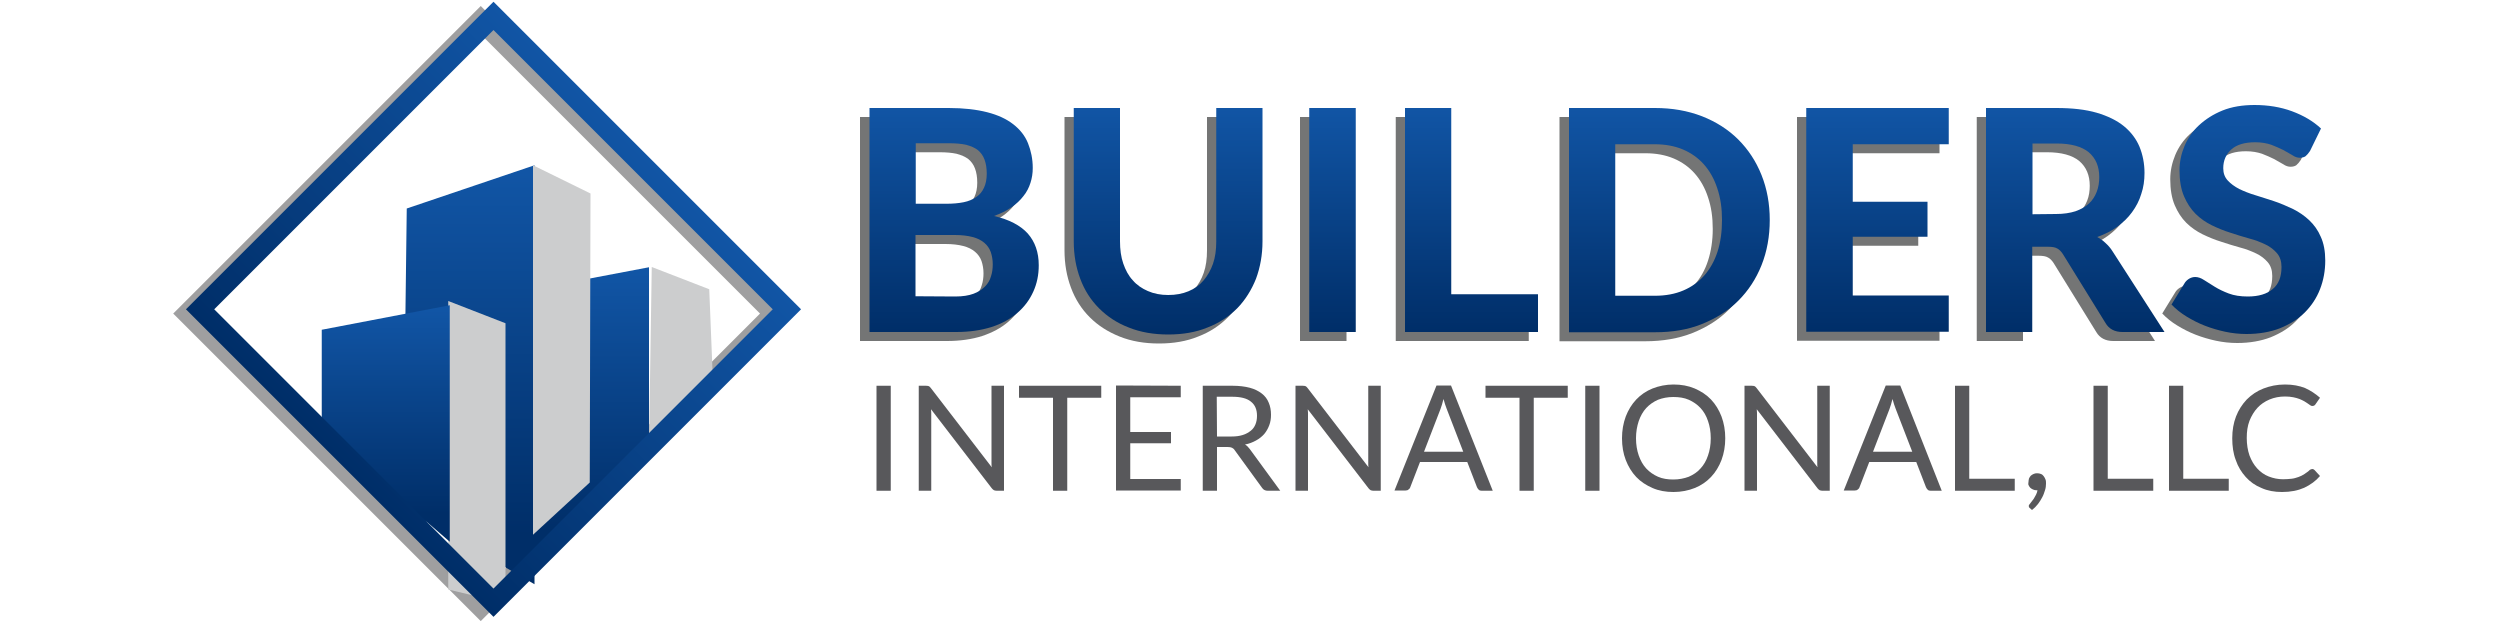 <?xml version="1.0" encoding="utf-8"?>
<!-- Generator: Adobe Illustrator 26.0.2, SVG Export Plug-In . SVG Version: 6.00 Build 0)  -->
<svg version="1.1" id="Layer_1" xmlns="http://www.w3.org/2000/svg" xmlns:xlink="http://www.w3.org/1999/xlink" x="0px" y="0px"
	 viewBox="0 0 1000 250" style="enable-background:new 0 0 1000 250;" xml:space="preserve">
<style type="text/css">
	.st0{fill:#004B96;}
	.st1{fill:#747575;}
	.st2{fill:none;stroke:#9F9FA0;stroke-width:8;stroke-miterlimit:10;}
	.st3{fill:#CCCDCE;}
	.st4{fill:url(#SVGID_1_);}
	.st5{fill:url(#SVGID_00000059302699957656620390000018146034240577022597_);}
	.st6{fill:url(#SVGID_00000095336873445544838850000015326087978695694010_);}
	.st7{fill:url(#SVGID_00000089547437610646642320000011743120441301923712_);}
	.st8{fill:url(#SVGID_00000037685334703902991340000004231585830009382335_);}
	.st9{fill:url(#SVGID_00000139986110077352098610000010439373801867655861_);}
	.st10{fill:url(#SVGID_00000137818918111036453540000005265463765832385981_);}
	.st11{fill:url(#SVGID_00000118360591251106981970000009872357620160894874_);}
	.st12{fill:url(#SVGID_00000025422747696556183950000012995581349319744408_);}
	.st13{fill:url(#SVGID_00000061473772798612389280000003274540587631529634_);}
	.st14{fill:url(#SVGID_00000064353565222373261030000002306062264077002899_);}
	.st15{fill:#58585B;}
	
		.st16{fill:none;stroke:url(#SVGID_00000060007937986855260020000002035011830297346738_);stroke-width:8;stroke-miterlimit:10;}
</style>
<path class="st0" d="M501.9,356.1c-0.8,0-1.6,0-2.4,0C500.3,356.1,501.1,356.1,501.9,356.1"/>
<g>
	<path class="st1" d="M375.8,46.8c6,0,11.1,0.6,15.4,1.7c4.3,1.1,7.7,2.7,10.4,4.8c2.7,2.1,4.7,4.6,5.9,7.6c1.2,3,1.9,6.3,1.9,9.9
		c0,2.1-0.3,4-0.9,5.9c-0.6,1.9-1.5,3.7-2.8,5.3c-1.3,1.7-2.9,3.2-4.8,4.5c-2,1.4-4.3,2.5-7,3.5c6.1,1.4,10.6,3.8,13.5,7
		c2.9,3.3,4.4,7.5,4.4,12.7c0,3.8-0.7,7.3-2.2,10.6c-1.5,3.3-3.6,6.1-6.4,8.5c-2.8,2.4-6.2,4.2-10.3,5.6c-4.1,1.3-8.8,2-14.1,2H344
		V46.8H375.8z M362.5,60.9v24.2h12.2c2.6,0,4.9-0.2,6.9-0.6c2-0.4,3.7-1.1,5.1-2.1c1.4-0.9,2.4-2.2,3.1-3.7c0.7-1.5,1.1-3.4,1.1-5.6
		c0-2.2-0.3-4.1-0.9-5.7c-0.6-1.6-1.5-2.8-2.7-3.8c-1.2-0.9-2.8-1.6-4.7-2.1c-1.9-0.4-4.1-0.6-6.7-0.6
		C375.8,60.9,362.5,60.9,362.5,60.9z M378.4,122.2c3,0,5.4-0.4,7.3-1.1c1.9-0.7,3.4-1.7,4.6-2.9c1.2-1.2,2-2.6,2.4-4.1
		c0.5-1.5,0.7-3.1,0.7-4.8c0-1.8-0.3-3.4-0.8-4.9c-0.5-1.4-1.4-2.7-2.6-3.7c-1.2-1-2.7-1.8-4.7-2.3c-1.9-0.5-4.3-0.8-7.1-0.8h-15.7
		v24.5L378.4,122.2L378.4,122.2z"/>
	<path class="st1" d="M463.6,121.6c3,0,5.7-0.5,8.1-1.5c2.4-1,4.4-2.4,6-4.3c1.6-1.9,2.9-4.1,3.8-6.7c0.9-2.6,1.3-5.6,1.3-8.9V46.8
		h18.5v53.3c0,5.4-0.9,10.4-2.6,15c-1.8,4.5-4.3,8.5-7.5,11.8c-3.3,3.3-7.2,5.9-11.9,7.7c-4.6,1.9-9.9,2.8-15.7,2.8
		c-5.8,0-11.1-0.9-15.8-2.8c-4.7-1.9-8.6-4.4-11.9-7.7c-3.3-3.3-5.8-7.2-7.5-11.8c-1.7-4.5-2.6-9.5-2.6-15V46.8h18.5v53.3
		c0,3.3,0.4,6.3,1.3,8.9c0.9,2.6,2.1,4.9,3.8,6.7c1.6,1.9,3.7,3.3,6,4.3C457.8,121.1,460.5,121.6,463.6,121.6z"/>
	<path class="st1" d="M538.6,136.4h-18.6V46.8h18.6V136.4z"/>
	<path class="st1" d="M611.5,121.3v15.1h-53.2V46.8h18.5v74.5L611.5,121.3L611.5,121.3z"/>
	<path class="st1" d="M704.1,91.6c0,6.5-1.1,12.6-3.3,18.1c-2.2,5.5-5.3,10.2-9.3,14.2c-4,4-8.8,7-14.5,9.3
		c-5.6,2.2-11.9,3.3-18.8,3.3h-34.4V46.8h34.4c6.9,0,13.1,1.1,18.8,3.3c5.6,2.2,10.5,5.3,14.5,9.3c4,4,7.1,8.7,9.3,14.2
		C703,79.1,704.1,85.1,704.1,91.6z M685.1,91.6c0-4.7-0.6-8.9-1.9-12.7c-1.2-3.7-3-6.9-5.3-9.5c-2.3-2.6-5.1-4.6-8.4-6
		c-3.3-1.4-7.1-2.1-11.3-2.1h-15.8v60.6h15.8c4.2,0,8-0.7,11.3-2.1c3.3-1.4,6.1-3.4,8.4-6c2.3-2.6,4.1-5.8,5.3-9.5
		C684.4,100.6,685.1,96.3,685.1,91.6z"/>
	<path class="st1" d="M737.4,61.3v23h29.9v14h-29.9v23.5h38.4v14.5h-57V46.8h57v14.5H737.4z"/>
	<path class="st1" d="M862,136.4h-16.7c-3.1,0-5.4-1.2-6.8-3.6l-17-27.5c-0.7-1.1-1.5-1.9-2.3-2.3c-0.8-0.5-2.1-0.7-3.7-0.7h-6.3
		v34.1h-18.5V46.8h28.2c6.3,0,11.6,0.6,16.1,1.9c4.4,1.3,8.1,3.1,10.9,5.4c2.8,2.3,4.9,5.1,6.2,8.2c1.3,3.2,2,6.7,2,10.5
		c0,3-0.4,5.8-1.3,8.4c-0.8,2.7-2.1,5.1-3.7,7.3c-1.6,2.2-3.6,4.1-5.9,5.8c-2.3,1.7-5,3-8,4.1c1.2,0.7,2.3,1.4,3.3,2.4
		c1,0.9,2,2,2.8,3.3L862,136.4z M818.6,89.2c3,0,5.6-0.4,7.8-1.1c2.2-0.8,4-1.8,5.4-3.2c1.4-1.3,2.4-2.9,3.1-4.7
		c0.7-1.8,1-3.8,1-5.9c0-4.2-1.4-7.5-4.2-9.9c-2.8-2.3-7.1-3.5-12.9-3.5h-9.6v28.3L818.6,89.2L818.6,89.2z"/>
	<path class="st1" d="M920.3,64c-0.6,0.9-1.2,1.6-1.8,2.1c-0.6,0.4-1.4,0.6-2.3,0.6c-0.9,0-1.9-0.3-2.9-1c-1.1-0.6-2.3-1.3-3.7-2.1
		c-1.4-0.7-3-1.4-4.8-2.1c-1.8-0.6-3.9-1-6.4-1c-4.3,0-7.5,1-9.6,2.9c-2.1,1.9-3.2,4.4-3.2,7.5c0,2,0.6,3.6,1.8,4.9
		c1.2,1.3,2.7,2.4,4.6,3.4c1.9,0.9,4.1,1.8,6.5,2.5c2.4,0.7,4.9,1.6,7.5,2.4c2.6,0.9,5,1.9,7.5,3.1c2.4,1.2,4.6,2.7,6.5,4.5
		c1.9,1.8,3.5,4,4.6,6.6c1.2,2.6,1.8,5.8,1.8,9.5c0,4.1-0.7,7.9-2.1,11.5c-1.4,3.6-3.5,6.7-6.1,9.3c-2.7,2.7-6,4.7-9.9,6.3
		c-3.9,1.5-8.4,2.3-13.4,2.3c-2.8,0-5.7-0.3-8.5-0.9c-2.8-0.6-5.5-1.4-8.1-2.4c-2.6-1-5.1-2.3-7.4-3.7c-2.3-1.4-4.3-3-6-4.8l5.4-8.8
		c0.5-0.7,1.1-1.2,1.8-1.6c0.7-0.4,1.5-0.6,2.3-0.6c1.1,0,2.3,0.4,3.5,1.2c1.2,0.8,2.7,1.7,4.3,2.7c1.6,1,3.5,1.9,5.6,2.7
		c2.1,0.8,4.7,1.2,7.6,1.2c4.3,0,7.7-1,10-3c2.4-2,3.5-4.9,3.5-8.8c0-2.3-0.6-4.1-1.8-5.5c-1.2-1.4-2.7-2.6-4.6-3.5
		c-1.9-0.9-4.1-1.8-6.5-2.4c-2.4-0.7-4.9-1.4-7.5-2.3c-2.6-0.8-5-1.8-7.5-3c-2.4-1.2-4.6-2.7-6.5-4.6c-1.9-1.9-3.4-4.2-4.6-7
		c-1.2-2.8-1.8-6.3-1.8-10.4c0-3.3,0.7-6.6,2-9.7c1.3-3.1,3.2-5.9,5.8-8.3c2.6-2.4,5.7-4.4,9.4-5.9c3.7-1.5,8-2.2,12.8-2.2
		c5.4,0,10.4,0.8,15,2.5c4.6,1.7,8.5,4,11.6,6.9L920.3,64z"/>
</g>
<rect x="109.3" y="42.4" transform="matrix(0.707 -0.707 0.707 0.707 -32.313 172.724)" class="st2" width="166" height="166"/>
<polygon class="st3" points="260.7,106.8 283.7,115.7 285.1,150.6 259.6,177.7 "/>
<linearGradient id="SVGID_1_" gradientUnits="userSpaceOnUse" x1="233.316" y1="142.847" x2="233.316" y2="39.24" gradientTransform="matrix(1 0 0 -1 0 252)">
	<stop  offset="0" style="stop-color:#1155A5"/>
	<stop  offset="1" style="stop-color:#002E68"/>
</linearGradient>
<polyline class="st4" points="207,226.9 208.5,116.6 259.6,106.9 259.6,177.7 "/>
<linearGradient id="SVGID_00000164514288255940817330000000865922630838428038_" gradientUnits="userSpaceOnUse" x1="187.508" y1="182.661" x2="187.508" y2="38.054" gradientTransform="matrix(1 0 0 -1 0 252)">
	<stop  offset="0" style="stop-color:#1155A5"/>
	<stop  offset="1" style="stop-color:#002E68"/>
</linearGradient>
<polyline style="fill:url(#SVGID_00000164514288255940817330000000865922630838428038_);" points="161.2,203.2 162.7,83.4 
	213.8,66.1 213.8,233.7 "/>
<polygon class="st3" points="179.3,120.4 202.2,129.3 202.2,241.3 179.3,235.8 "/>
<linearGradient id="SVGID_00000021811015656684030340000007635291238770290587_" gradientUnits="userSpaceOnUse" x1="154.304" y1="128.063" x2="154.304" y2="46.421" gradientTransform="matrix(1 0 0 -1 0 252)">
	<stop  offset="0" style="stop-color:#1155A5"/>
	<stop  offset="1" style="stop-color:#002E68"/>
</linearGradient>
<polyline style="fill:url(#SVGID_00000021811015656684030340000007635291238770290587_);" points="128.7,172.4 128.7,131.9 
	179.9,122.1 179.9,216.7 "/>
<g>
	
		<linearGradient id="SVGID_00000142891981018545749450000006240013274498664093_" gradientUnits="userSpaceOnUse" x1="381.613" y1="208.771" x2="381.613" y2="119.191" gradientTransform="matrix(1 0 0 -1 0 252)">
		<stop  offset="0" style="stop-color:#1155A5"/>
		<stop  offset="1" style="stop-color:#002E68"/>
	</linearGradient>
	<path style="fill:url(#SVGID_00000142891981018545749450000006240013274498664093_);" d="M379.5,43.2c6,0,11.1,0.6,15.4,1.7
		c4.3,1.1,7.7,2.7,10.4,4.8c2.7,2.1,4.7,4.6,5.9,7.6c1.2,3,1.9,6.3,1.9,9.9c0,2.1-0.3,4-0.9,5.9c-0.6,1.9-1.5,3.7-2.8,5.3
		c-1.3,1.7-2.9,3.2-4.8,4.5c-2,1.4-4.3,2.5-7,3.5c6.1,1.4,10.6,3.8,13.5,7c2.9,3.3,4.4,7.5,4.4,12.7c0,3.8-0.7,7.3-2.2,10.6
		c-1.5,3.3-3.6,6.1-6.4,8.5c-2.8,2.4-6.2,4.3-10.3,5.6c-4.1,1.3-8.8,2-14.1,2h-34.7V43.2H379.5z M366.3,57.3v24.2h12.2
		c2.6,0,4.9-0.2,6.9-0.6c2-0.4,3.7-1.1,5.1-2.1c1.4-0.9,2.4-2.2,3.1-3.7c0.7-1.5,1.1-3.4,1.1-5.6c0-2.2-0.3-4.1-0.9-5.7
		c-0.6-1.6-1.5-2.8-2.7-3.8c-1.2-0.9-2.8-1.6-4.7-2.1c-1.9-0.4-4.1-0.6-6.7-0.6C379.5,57.3,366.3,57.3,366.3,57.3z M382.1,118.6
		c3,0,5.4-0.4,7.3-1.1c1.9-0.7,3.4-1.7,4.6-2.9c1.2-1.2,2-2.6,2.4-4.1c0.5-1.5,0.7-3.1,0.7-4.8c0-1.8-0.3-3.4-0.8-4.9
		c-0.5-1.4-1.4-2.7-2.6-3.7c-1.2-1-2.7-1.8-4.7-2.3c-1.9-0.5-4.3-0.8-7.1-0.8h-15.7v24.5L382.1,118.6L382.1,118.6z"/>
	
		<linearGradient id="SVGID_00000176722429946381991450000003728278839663834008_" gradientUnits="userSpaceOnUse" x1="467.299" y1="208.771" x2="467.299" y2="118.204" gradientTransform="matrix(1 0 0 -1 0 252)">
		<stop  offset="0" style="stop-color:#1155A5"/>
		<stop  offset="1" style="stop-color:#002E68"/>
	</linearGradient>
	<path style="fill:url(#SVGID_00000176722429946381991450000003728278839663834008_);" d="M467.3,118c3,0,5.7-0.5,8.1-1.5
		c2.4-1,4.4-2.4,6-4.3c1.6-1.9,2.9-4.1,3.8-6.7c0.9-2.6,1.3-5.6,1.3-8.9V43.2h18.5v53.3c0,5.4-0.9,10.4-2.6,15
		c-1.8,4.5-4.3,8.5-7.5,11.8c-3.3,3.3-7.2,5.9-11.9,7.7c-4.6,1.9-9.9,2.8-15.7,2.8c-5.8,0-11.1-0.9-15.8-2.8
		c-4.7-1.8-8.6-4.4-11.9-7.7c-3.3-3.3-5.8-7.2-7.5-11.8c-1.7-4.5-2.6-9.5-2.6-15V43.2h18.5v53.3c0,3.3,0.4,6.3,1.3,8.9
		c0.9,2.6,2.1,4.9,3.8,6.7c1.6,1.9,3.7,3.3,6,4.3C461.6,117.5,464.3,118,467.3,118z"/>
	
		<linearGradient id="SVGID_00000176003402398748623460000004056757438331128990_" gradientUnits="userSpaceOnUse" x1="533.016" y1="208.771" x2="533.016" y2="119.189" gradientTransform="matrix(1 0 0 -1 0 252)">
		<stop  offset="0" style="stop-color:#1155A5"/>
		<stop  offset="1" style="stop-color:#002E68"/>
	</linearGradient>
	<path style="fill:url(#SVGID_00000176003402398748623460000004056757438331128990_);" d="M542.3,132.8h-18.6V43.2h18.6V132.8z"/>
	
		<linearGradient id="SVGID_00000062880064918134297830000003369920651590978971_" gradientUnits="userSpaceOnUse" x1="588.671" y1="208.771" x2="588.671" y2="119.189" gradientTransform="matrix(1 0 0 -1 0 252)">
		<stop  offset="0" style="stop-color:#1155A5"/>
		<stop  offset="1" style="stop-color:#002E68"/>
	</linearGradient>
	<path style="fill:url(#SVGID_00000062880064918134297830000003369920651590978971_);" d="M615.2,117.7v15.1h-53.2V43.2h18.5v74.5
		H615.2z"/>
	
		<linearGradient id="SVGID_00000099634369563419407820000010677663371380519605_" gradientUnits="userSpaceOnUse" x1="667.693" y1="208.771" x2="667.693" y2="119.189" gradientTransform="matrix(1 0 0 -1 0 252)">
		<stop  offset="0" style="stop-color:#1155A5"/>
		<stop  offset="1" style="stop-color:#002E68"/>
	</linearGradient>
	<path style="fill:url(#SVGID_00000099634369563419407820000010677663371380519605_);" d="M707.9,88c0,6.5-1.1,12.6-3.3,18.1
		c-2.2,5.5-5.3,10.2-9.3,14.2c-4,4-8.8,7-14.5,9.3s-11.9,3.3-18.8,3.3h-34.4V43.2H662c6.9,0,13.1,1.1,18.8,3.3
		c5.6,2.2,10.5,5.3,14.5,9.3c4,4,7.1,8.7,9.3,14.2C706.8,75.5,707.9,81.5,707.9,88z M688.8,88c0-4.7-0.6-8.9-1.9-12.7
		c-1.2-3.7-3-6.9-5.3-9.5c-2.3-2.6-5.1-4.6-8.4-6c-3.3-1.4-7.1-2.1-11.3-2.1h-15.8v60.6H662c4.2,0,8-0.7,11.3-2.1
		c3.3-1.4,6.1-3.4,8.4-6c2.3-2.6,4.1-5.8,5.3-9.5C688.2,97,688.8,92.7,688.8,88z"/>
	
		<linearGradient id="SVGID_00000090265202888911733720000012025842111437994920_" gradientUnits="userSpaceOnUse" x1="751.002" y1="208.771" x2="751.002" y2="119.189" gradientTransform="matrix(1 0 0 -1 0 252)">
		<stop  offset="0" style="stop-color:#1155A5"/>
		<stop  offset="1" style="stop-color:#002E68"/>
	</linearGradient>
	<path style="fill:url(#SVGID_00000090265202888911733720000012025842111437994920_);" d="M741.1,57.7v23H771v14h-29.9v23.5h38.4
		v14.5h-57V43.2h57v14.5H741.1z"/>
	
		<linearGradient id="SVGID_00000125596721944563090450000012591289125014365330_" gradientUnits="userSpaceOnUse" x1="830.055" y1="208.771" x2="830.055" y2="119.189" gradientTransform="matrix(1 0 0 -1 0 252)">
		<stop  offset="0" style="stop-color:#1155A5"/>
		<stop  offset="1" style="stop-color:#002E68"/>
	</linearGradient>
	<path style="fill:url(#SVGID_00000125596721944563090450000012591289125014365330_);" d="M865.8,132.8H849c-3.1,0-5.4-1.2-6.8-3.6
		l-17-27.5c-0.7-1.1-1.5-1.9-2.3-2.3c-0.8-0.5-2.1-0.7-3.7-0.7h-6.3v34.1h-18.5V43.2h28.2c6.3,0,11.6,0.6,16.1,1.9
		c4.4,1.3,8.1,3.1,10.9,5.4c2.8,2.3,4.9,5.1,6.2,8.2c1.3,3.2,2,6.7,2,10.5c0,3-0.4,5.8-1.3,8.4c-0.8,2.7-2.1,5.1-3.7,7.3
		c-1.6,2.2-3.6,4.1-5.9,5.8c-2.3,1.7-5,3-8,4.1c1.2,0.7,2.3,1.4,3.3,2.4c1,0.9,2,2,2.8,3.3L865.8,132.8z M822.4,85.6
		c3,0,5.6-0.4,7.8-1.1c2.2-0.8,4-1.8,5.4-3.1c1.4-1.3,2.4-2.9,3.1-4.7c0.7-1.8,1-3.8,1-5.9c0-4.2-1.4-7.5-4.2-9.9
		c-2.8-2.3-7.1-3.5-12.9-3.5h-9.6v28.3L822.4,85.6L822.4,85.6z"/>
	
		<linearGradient id="SVGID_00000088092859212104228340000013213398463775508879_" gradientUnits="userSpaceOnUse" x1="899.29" y1="209.759" x2="899.29" y2="118.204" gradientTransform="matrix(1 0 0 -1 0 252)">
		<stop  offset="0" style="stop-color:#1155A5"/>
		<stop  offset="1" style="stop-color:#002E68"/>
	</linearGradient>
	<path style="fill:url(#SVGID_00000088092859212104228340000013213398463775508879_);" d="M924,60.4c-0.6,0.9-1.2,1.6-1.8,2.1
		c-0.6,0.4-1.4,0.6-2.3,0.6c-0.9,0-1.9-0.3-2.9-1c-1.1-0.6-2.3-1.3-3.7-2.1c-1.4-0.7-3-1.4-4.8-2.1c-1.8-0.6-3.9-1-6.4-1
		c-4.3,0-7.5,1-9.6,2.9c-2.1,1.9-3.2,4.4-3.2,7.5c0,2,0.6,3.6,1.8,4.9c1.2,1.3,2.7,2.4,4.6,3.4c1.9,0.9,4.1,1.8,6.5,2.5
		c2.4,0.7,4.9,1.6,7.5,2.4c2.6,0.9,5,1.9,7.5,3.1c2.4,1.2,4.6,2.7,6.5,4.5c1.9,1.8,3.5,4,4.6,6.6c1.2,2.6,1.8,5.8,1.8,9.5
		c0,4.1-0.7,7.9-2.1,11.5c-1.4,3.6-3.5,6.7-6.1,9.3c-2.7,2.7-6,4.7-9.9,6.3c-3.9,1.5-8.4,2.3-13.4,2.3c-2.8,0-5.7-0.3-8.5-0.9
		c-2.8-0.6-5.5-1.4-8.1-2.4s-5.1-2.3-7.4-3.7c-2.3-1.4-4.3-3-6-4.8l5.4-8.8c0.5-0.7,1.1-1.2,1.8-1.6c0.7-0.4,1.5-0.6,2.3-0.6
		c1.1,0,2.3,0.4,3.5,1.2c1.2,0.8,2.7,1.7,4.3,2.7c1.6,1,3.5,1.9,5.6,2.7c2.1,0.8,4.7,1.2,7.6,1.2c4.3,0,7.7-1,10-3
		c2.4-2,3.5-4.9,3.5-8.8c0-2.3-0.6-4.1-1.8-5.5c-1.2-1.4-2.7-2.6-4.6-3.5c-1.9-0.9-4.1-1.8-6.5-2.4c-2.4-0.7-4.9-1.4-7.5-2.3
		c-2.6-0.8-5-1.8-7.5-3c-2.4-1.2-4.6-2.7-6.5-4.6c-1.9-1.9-3.4-4.2-4.6-7c-1.2-2.8-1.8-6.3-1.8-10.4c0-3.3,0.7-6.6,2-9.7
		c1.3-3.1,3.2-5.9,5.8-8.3c2.6-2.4,5.7-4.4,9.4-5.9c3.7-1.5,8-2.2,12.8-2.2c5.4,0,10.4,0.8,15,2.5c4.6,1.7,8.5,4,11.6,6.9L924,60.4z
		"/>
</g>
<g>
	<path class="st15" d="M356.3,196.3h-5.7v-42h5.7V196.3z"/>
	<path class="st15" d="M371.6,154.5c0.2,0.1,0.5,0.4,0.8,0.8l24.3,31.6c-0.1-0.5-0.1-1-0.1-1.5c0-0.5,0-0.9,0-1.4v-29.7h5v42h-2.9
		c-0.4,0-0.8-0.1-1.1-0.2c-0.3-0.2-0.6-0.4-0.9-0.8l-24.3-31.6c0,0.5,0.1,1,0.1,1.4c0,0.5,0,0.9,0,1.3v29.9h-5v-42h2.9
		C371,154.3,371.4,154.4,371.6,154.5z"/>
	<path class="st15" d="M440.5,154.3v4.8h-13.6v37.2h-5.7v-37.2h-13.6v-4.8L440.5,154.3L440.5,154.3z"/>
	<path class="st15" d="M472.3,154.3v4.6h-20.2v13.9h16.3v4.5h-16.3v14.3h20.2v4.6h-25.9v-42L472.3,154.3L472.3,154.3z"/>
	<path class="st15" d="M486.8,178.8v17.5h-5.7v-42H493c2.7,0,5,0.3,6.9,0.8c1.9,0.5,3.5,1.3,4.8,2.3c1.3,1,2.2,2.2,2.8,3.7
		c0.6,1.4,0.9,3,0.9,4.8c0,1.5-0.2,2.9-0.7,4.2c-0.5,1.3-1.1,2.4-2,3.5c-0.9,1-2,1.9-3.3,2.6s-2.7,1.3-4.4,1.6
		c0.7,0.4,1.3,1,1.9,1.8l12.2,16.7h-5c-1,0-1.8-0.4-2.3-1.2l-10.9-15c-0.3-0.5-0.7-0.8-1.1-1c-0.4-0.2-1-0.3-1.8-0.3L486.8,178.8
		L486.8,178.8z M486.8,174.6h5.9c1.7,0,3.1-0.2,4.4-0.6c1.3-0.4,2.3-1,3.2-1.7c0.9-0.7,1.5-1.6,1.9-2.6c0.4-1,0.6-2.1,0.6-3.4
		c0-2.5-0.8-4.4-2.5-5.7c-1.6-1.3-4.1-1.9-7.4-1.9h-6.2L486.8,174.6L486.8,174.6z"/>
	<path class="st15" d="M522.3,154.5c0.2,0.1,0.5,0.4,0.8,0.8l24.3,31.6c-0.1-0.5-0.1-1-0.1-1.5c0-0.5,0-0.9,0-1.4v-29.7h5v42h-2.9
		c-0.4,0-0.8-0.1-1.1-0.2c-0.3-0.2-0.6-0.4-0.9-0.8l-24.3-31.6c0,0.5,0.1,1,0.1,1.4s0,0.9,0,1.3v29.9h-5v-42h2.9
		C521.7,154.3,522.1,154.4,522.3,154.5z"/>
	<path class="st15" d="M597.1,196.3h-4.4c-0.5,0-0.9-0.1-1.2-0.4c-0.3-0.3-0.5-0.6-0.7-1l-3.9-10.1H568l-3.9,10.1
		c-0.1,0.4-0.4,0.7-0.7,0.9c-0.3,0.3-0.7,0.4-1.2,0.4h-4.4l16.8-42h5.8L597.1,196.3z M569.6,180.7h15.7l-6.6-17.1
		c-0.4-1.1-0.9-2.4-1.3-4c-0.2,0.8-0.4,1.5-0.6,2.2c-0.2,0.7-0.4,1.3-0.6,1.8L569.6,180.7z"/>
	<path class="st15" d="M627.1,154.3v4.8h-13.6v37.2h-5.7v-37.2h-13.6v-4.8L627.1,154.3L627.1,154.3z"/>
	<path class="st15" d="M639.8,196.3h-5.7v-42h5.7V196.3z"/>
	<path class="st15" d="M690.1,175.3c0,3.1-0.5,6-1.5,8.7c-1,2.6-2.4,4.9-4.2,6.8c-1.8,1.9-4,3.4-6.5,4.4c-2.5,1-5.4,1.6-8.5,1.6
		c-3.1,0-5.9-0.5-8.4-1.6s-4.7-2.5-6.5-4.4c-1.8-1.9-3.2-4.2-4.2-6.8c-1-2.6-1.5-5.5-1.5-8.7c0-3.1,0.5-6,1.5-8.7
		c1-2.6,2.4-4.9,4.2-6.8c1.8-1.9,4-3.4,6.5-4.4s5.4-1.6,8.4-1.6c3.1,0,5.9,0.5,8.5,1.6c2.5,1.1,4.7,2.5,6.5,4.4
		c1.8,1.9,3.2,4.2,4.2,6.8C689.6,169.3,690.1,172.2,690.1,175.3z M684.3,175.3c0-2.6-0.4-4.9-1.1-6.9c-0.7-2.1-1.7-3.8-3-5.2
		c-1.3-1.4-2.9-2.5-4.7-3.3c-1.8-0.8-3.9-1.1-6.2-1.1c-2.2,0-4.3,0.4-6.1,1.1c-1.8,0.8-3.4,1.9-4.7,3.3c-1.3,1.4-2.3,3.2-3,5.2
		c-0.7,2.1-1.1,4.4-1.1,6.9c0,2.6,0.4,4.9,1.1,6.9c0.7,2,1.7,3.8,3,5.2c1.3,1.4,2.9,2.5,4.7,3.3c1.8,0.8,3.9,1.1,6.1,1.1
		c2.3,0,4.3-0.4,6.2-1.1c1.8-0.8,3.4-1.8,4.7-3.3c1.3-1.4,2.3-3.1,3-5.2C683.9,180.2,684.3,177.9,684.3,175.3z"/>
	<path class="st15" d="M701.9,154.5c0.2,0.1,0.5,0.4,0.8,0.8l24.3,31.6c-0.1-0.5-0.1-1-0.1-1.5c0-0.5,0-0.9,0-1.4v-29.7h5v42H729
		c-0.4,0-0.8-0.1-1.1-0.2c-0.3-0.2-0.6-0.4-0.9-0.8l-24.3-31.6c0,0.5,0.1,1,0.1,1.4c0,0.5,0,0.9,0,1.3v29.9h-5v-42h2.9
		C701.3,154.3,701.7,154.4,701.9,154.5z"/>
	<path class="st15" d="M776.7,196.3h-4.4c-0.5,0-0.9-0.1-1.2-0.4c-0.3-0.3-0.5-0.6-0.7-1l-3.9-10.1h-18.8l-3.9,10.1
		c-0.1,0.4-0.4,0.7-0.7,0.9c-0.3,0.3-0.7,0.4-1.2,0.4h-4.4l16.8-42h5.8L776.7,196.3z M749.2,180.7h15.7l-6.6-17.1
		c-0.4-1.1-0.9-2.4-1.3-4c-0.2,0.8-0.4,1.5-0.6,2.2c-0.2,0.7-0.4,1.3-0.6,1.8L749.2,180.7z"/>
	<path class="st15" d="M787.7,191.5h18.2v4.8H782v-42h5.7V191.5z"/>
	<path class="st15" d="M811.4,192.7c0-0.4,0.1-0.9,0.2-1.3c0.2-0.4,0.4-0.8,0.7-1.1c0.3-0.3,0.7-0.5,1.1-0.7
		c0.4-0.2,0.9-0.3,1.4-0.3c0.6,0,1.1,0.1,1.6,0.3c0.5,0.2,0.8,0.5,1.1,0.9c0.3,0.4,0.5,0.8,0.7,1.3c0.2,0.5,0.2,1,0.2,1.6
		c0,0.9-0.1,1.8-0.4,2.7c-0.3,0.9-0.6,1.9-1.1,2.8c-0.5,0.9-1,1.8-1.7,2.7c-0.7,0.9-1.5,1.7-2.4,2.4l-0.9-0.8
		c-0.3-0.2-0.4-0.5-0.4-0.8c0-0.3,0.1-0.5,0.4-0.8c0.2-0.2,0.4-0.5,0.7-0.9c0.3-0.4,0.6-0.8,0.9-1.2c0.3-0.5,0.6-1,0.9-1.6
		c0.3-0.6,0.5-1.2,0.6-1.8h-0.4c-0.5,0-1-0.1-1.4-0.3c-0.4-0.2-0.8-0.4-1.1-0.7c-0.3-0.3-0.5-0.7-0.7-1.1S811.4,193.2,811.4,192.7z"
		/>
	<path class="st15" d="M843.1,191.5h18.2v4.8h-23.9v-42h5.7V191.5z"/>
	<path class="st15" d="M873.3,191.5h18.2v4.8h-23.9v-42h5.7V191.5z"/>
	<path class="st15" d="M924.9,187.6c0.3,0,0.6,0.1,0.9,0.4l2.2,2.4c-1.7,2-3.8,3.5-6.3,4.7c-2.5,1.1-5.4,1.7-8.9,1.7
		c-3,0-5.8-0.5-8.2-1.6c-2.5-1-4.6-2.5-6.3-4.4s-3.1-4.1-4-6.8c-1-2.6-1.4-5.5-1.4-8.7c0-3.2,0.5-6.1,1.5-8.7c1-2.6,2.5-4.9,4.3-6.8
		c1.9-1.9,4.1-3.4,6.7-4.4c2.6-1,5.4-1.6,8.6-1.6c3.1,0,5.7,0.5,8,1.4c2.2,1,4.2,2.3,6,3.9l-1.8,2.6c-0.1,0.2-0.3,0.4-0.5,0.5
		c-0.2,0.1-0.4,0.2-0.8,0.2c-0.3,0-0.5-0.1-0.8-0.3c-0.3-0.2-0.6-0.4-1-0.7c-0.4-0.3-0.9-0.6-1.4-0.9c-0.5-0.3-1.2-0.6-1.9-0.9
		c-0.7-0.3-1.6-0.5-2.5-0.7c-1-0.2-2.1-0.3-3.3-0.3c-2.2,0-4.3,0.4-6.2,1.2c-1.9,0.8-3.5,1.9-4.8,3.3c-1.3,1.4-2.4,3.2-3.2,5.2
		c-0.8,2.1-1.1,4.3-1.1,6.9c0,2.6,0.4,5,1.1,7c0.8,2.1,1.8,3.8,3.1,5.2c1.3,1.4,2.8,2.5,4.6,3.2c1.8,0.7,3.7,1.1,5.7,1.1
		c1.2,0,2.4-0.1,3.4-0.2c1-0.1,1.9-0.4,2.8-0.7c0.9-0.3,1.6-0.7,2.4-1.2c0.7-0.5,1.5-1,2.2-1.7C924.3,187.8,924.6,187.6,924.9,187.6
		z"/>
</g>
<linearGradient id="SVGID_00000040562373526670383780000013460473010647589255_" gradientUnits="userSpaceOnUse" x1="622.591" y1="208.254" x2="622.591" y2="34.258" gradientTransform="matrix(0 1 1 0 76.175 -498.909)">
	<stop  offset="0" style="stop-color:#1155A5"/>
	<stop  offset="1" style="stop-color:#002E68"/>
</linearGradient>
<rect x="114.4" y="40.7" transform="matrix(0.707 -0.707 0.707 0.707 -29.622 175.826)" style="fill:none;stroke:url(#SVGID_00000040562373526670383780000013460473010647589255_);stroke-width:8;stroke-miterlimit:10;" width="166" height="166"/>
<polygon class="st3" points="213.2,66.1 236.2,77.4 235.9,193 213.2,213.9 "/>
</svg>
